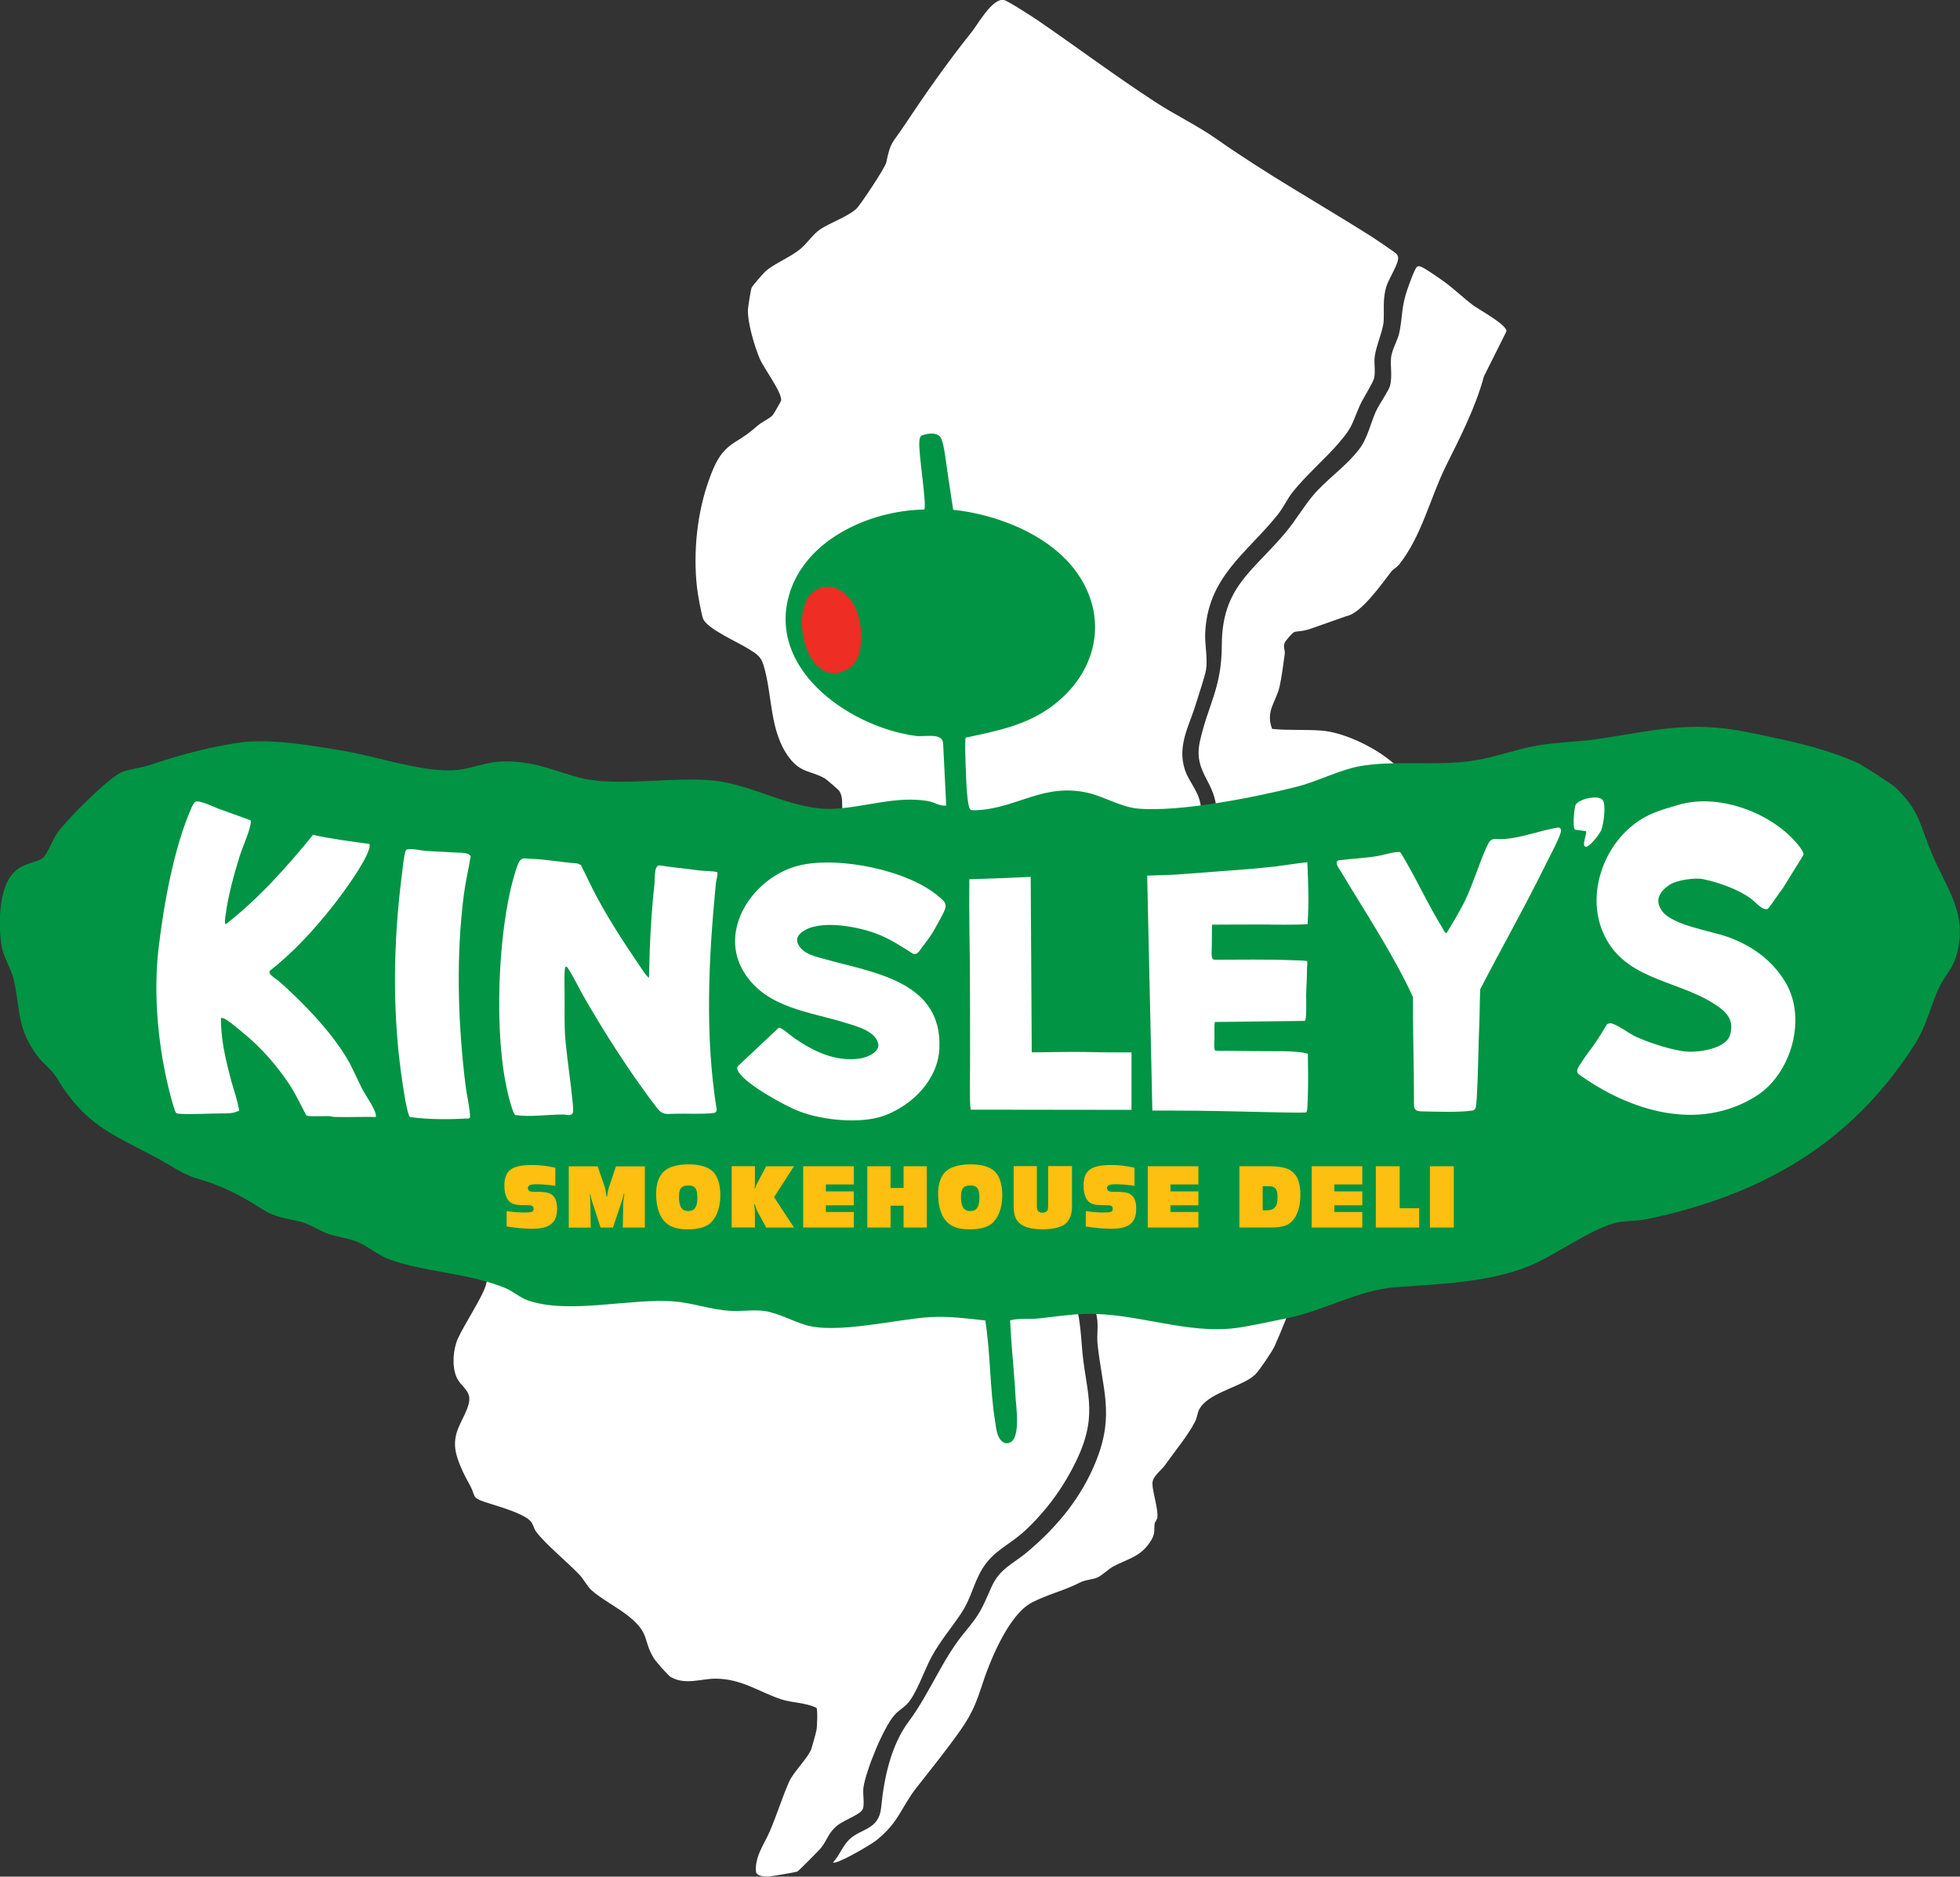 <?xml version="1.0" encoding="UTF-8"?> <svg xmlns="http://www.w3.org/2000/svg" id="Layer_2" data-name="Layer 2" viewBox="0 0 298.84 286.11"><rect x="0" y="0" width="298.84" height="286.11" fill="#333333" stroke="none"/><defs><style> .cls-1 { fill: #ee2d24; } .cls-2 { fill: #fff; } .cls-3 { fill: #fdbf10; } .cls-4 { fill: #009444; } </style></defs><g id="Layer_1-2" data-name="Layer 1"><g><path class="cls-2" d="M204.13,67.54c-2.26,2.59-5,4.92-7.04,7.48-.78.98-1.47,2.44-2.29,3.47-4.78,5.94-10.72,9.48-11.05,18.17-.06,1.63.41,3.8.13,5.46-.19,1.11-1.15,3.88-1.54,5.18-1.01,3.38-2.89,6.33-1.68,10.07.47,1.45,1.8,3.06,2.21,4.51,1.36,4.82-2.24,10.44-3.89,14.7-3.2,8.26-4.2,16.77-6.11,25.33s-5.58,16-8.16,24.24c-1.18,3.79-1.61,6.74-.92,10.72.59,3.37.91,4.69,1.15,8.22.48,6.84,2.62,10.15-.62,17.15-1.95,4.22-4.71,8.06-8.12,11.2-2.33,2.14-4.8,2.99-6.5,5.86-1.32,2.24-1.62,4.38-3.16,6.68s-3.2,4.23-4.48,6.57c-1.13,2.07-2.32,5.72-3.77,7.26-.57.6-1.31.97-1.92,1.68-1.7,1.93-4.39,8.55-4.73,11.1-.13.99.28,2.78-.2,3.4-.6.78-2.77,1.53-3.72,2.28-1.43,1.13-1.57,2.22-2.49,3.4-.33.43-3.44,3.55-3.67,3.67-.19.1-3.89.72-4.29.74-.6.03-1.76.03-1.99-.64-.28-2.29,1.27-4.32,2.09-6.23,1.04-2.43,1.94-5.29,2.96-7.6.62-1.4,3.01-3.77,3.39-5.01.18-.59.67-2.32.77-2.83s.2-3.11,0-3.39c-1.65-.81-3.75-.75-5.41-1.31-3.35-1.12-6.04-3.14-10-3.14-2.17,0-4.56,1.01-6.78-.23-.43-.24-2.34-2.42-2.62-2.9-1.72-2.84-.51-3.72-3.89-6.43-1.52-1.22-4.35-2.75-5.64-3.96-.67-.64-1.14-1.61-1.78-2.3-1.8-1.91-5.23-4.7-6.62-6.58-.42-.57-.45-1.23-.94-1.7-1.29-1.23-5.12-2.24-6.8-2.8-2.2-.73-1.46-.96-2.31-2.49s-2.04-3.8-2.28-5.64c-.36-2.84,1.4-4.51,2.03-6.81.57-2.11-1.21-2.6-1.86-4.16-.71-1.7-.51-4.21.23-5.86.91-2.03,3.69-6.26,4.22-8.02.99-3.32,1.25-6.62,3.55-9.65,2.72-3.57,4.92-4.57,9.03-6.09,5.92-2.18,12.12-4.52,17.56-7.88,3.86-2.39,4.82-7.36,7.71-10.77,1.68-1.99,5.25-4.2,7.61-5.35,1.43-.7,4.05-1.21,5.19-2.01,1.04-.73,2.31-2.33,3.45-3.03,1.02-.62,4.38-1.74,5.7-2.22,2.26-.82,3.14-.5,5.71-1.73.95-.45,3.18-1.13,3.53-1.99,1.05-2.64-1.68-7.35-3.72-9-2.6-2.1-4.06-3.09-6.37-5.63-2.04-2.24-3.83-3.69-4.49-6.79-.23-1.07.14-2.25-.53-3.31-.11-.18-1.95-1.76-2.18-1.9-2.09-1.22-3.67-.8-5.46-3.18-3.05-4.07-2.51-9.45-3.91-14.09-.44-1.44-1.09-1.72-2.3-2.5-1.6-1.03-6.3-3.04-6.92-4.6-.27-.67-.84-3.9-.93-4.77-.61-5.41.02-11.49,1.9-16.6.86-2.34,1.66-4.14,3.84-5.52,1.83-1.16,1.94-1.21,3.61-2.63.58-.49,1.76-1.02,2.2-1.52.14-.16,1.26-2.09,1.28-2.23.16-1.21-2.64-4.92-3.25-6.34-.79-1.84-1.92-5.62-1.81-7.57.02-.38.44-3.04.56-3.29.13-.3,1.77-2.18,2.09-2.47,1.35-1.22,3.82-2.15,5.4-3.48,1-.84,1.91-2.26,3.02-2.98,1.49-.98,4.13-1.9,5.44-3.08.62-.56,4.44-6.34,4.58-7.08.65-3.24.96-2.94,2.65-5.49,3.27-4.92,6.67-9.78,10.35-14.37,1.05-1.32,3.13-5.16,4.91-4.92.53.07,4.65,2.74,5.4,3.26,5.9,4.06,11.67,8.37,17.7,12.3,3,1.96,6.35,3.55,9.28,5.6,7.76,5.45,15.32,9.65,23.27,14.65.56.35,4.12,2.72,4.26,2.94.24.36.26.49.19.91-.17.98-1.43,2.96-1.76,4.02-.59,1.89-.31,3.57-.42,5.34-.08,1.35-1.15,3.72-1.36,5.36-.13,1.06.14,2.26-.09,3.27-.17.76-1.68,3.07-2.14,4.1-1.32,2.97-1.02,3.23-3.23,5.77Z"></path><ellipse class="cls-1" cx="127.98" cy="95.67" rx="7.05" ry="8.59"></ellipse><path class="cls-2" d="M199.99,95.8c-1.43.53-2.22.39-2.67.57-.28.11-1.34,1.33-1.47,1.68-.22.6.11,1.1.03,1.67-.2,1.48-.47,3.58-.79,5-.51,2.25-2.18,3.7-1.13,6.41,2.49.26,5.06.06,7.55.26,4.9.38,13.78,5.16,14.5,10.46.59,4.29.51,12.26-.57,16.43-.89,3.44-2.6,7.44-3.85,10.79-1.71,4.57-3.26,8.82-6.6,12.6-.53.6-1.24.91-1.68,1.44-1.59,1.91-.23,5.92-.06,8.23.18,2.5-.12,5.77-1.51,7.96-1.66,2.61-3.16,3.63-3.65,7.16-.27,1.97,1.33,4.19,1.3,6.14-.03,1.78-1.22,3.27-1.85,4.82-1.05,2.6-2.05,5.26-3.21,7.83-.38.83-2.29,3.65-2.92,4.28-1.79,1.81-6.77,2.65-8.39,5.05-.47.69-.43,1.38-.78,2.1-1.02,2.06-3.19,4.68-4.6,6.68-.62.87-1.96,1.73-1.93,2.86.04,1.37.85,3.64.76,5.06-.03.48-.39.74-.42,1-.14,1,.15,1.45-.56,2.6-1.52,2.48-3.44,2.72-5.69,3.91-.74.39-1.75,1.37-2.4,1.68-.84.4-1.8.31-2.86.86-2.27,1.17-4.9,1.78-7.21,2.99-3.59,1.88-6.46,9.03-7.65,12.75-1.32,4.13-2.36,5.59-4.91,9.01-1.63,2.19-3.41,4.39-5.04,6.48-2.4,3.07-2.6,5.19-6.13,8.03-.76.62-6.1,3.76-6.59,3.36.96-1.02,1.44-2.47,2.43-3.45,1.79-1.79,4.56-1.44,4.91-4.93.43-4.42,1.46-9.42,4.19-13.09,3.18-4.27,5.09-9.4,8.4-13.44,2.53-3.08,2.6-3.42,4.22-7.06,1.28-2.88,3.27-3.51,5.46-5.35,4.61-3.88,8.36-8.41,10.59-14.12,2.72-6.96.84-10.78.13-17.64-.12-1.15.09-2.39-.03-3.57-.18-1.76-1.07-3.75-1.38-5.59-.83-4.93,1.69-11.55,3.32-16.29,1.47-4.29,3.73-8.77,4.93-13.07,2.69-9.65,3.02-19.79,6.96-29.28,1.69-4.06,4.4-8.6,4.34-13.28s-3.62-5.94-2.52-10.81c1.29-5.72,3.31-8.06,3.33-14.66.03-8.92,4.78-11.17,9.84-17.28,1.47-1.78,2.64-3.81,4.09-5.53,2.06-2.43,4.87-4.28,6.96-6.95,1.34-1.72,1.72-3.86,2.59-5.81.48-1.07,1.91-3.09,2.14-3.86.43-1.4.03-3.15.19-4.41s1.03-2.67,1.25-3.74c.51-2.43.29-3.95,1.25-6.67.21-.59,1.1-3.15,1.44-3.37.26-.21.46-.09.72.01.56.22,2.72,1.73,3.35,2.18,1.51,1.08,2.98,2.52,4.5,3.66.86.64,5.17,2.97,5.08,3.96l-3.44,6.88c-1.26,4.7-3.62,9.29-5.79,13.65-2.37,4.77-3.68,10.65-7.1,14.98-.43.54-.97.78-1.25,1.15-1.38,1.77-4.58,6.38-6.83,6.77"></path><path class="cls-4" d="M162.43,85.2c6.79,6.98,5.78,16.52-1.86,22.34-3.97,3.03-8.54,3.89-13.32,4.92-.23.32.08,6.93.14,7.81.04.64.22,3.07.63,3.21.39.08.77.06,1.16.03,5.94-.36,10.06-4.2,16.78-2.61,2.4.57,5,2.14,7.47,2.37,6.38.59,17.9-1.71,24.27-3.32,3.13-.79,6.61-2.6,9.59-3.13,5.22-.93,11.21-.04,16.75-.77,3.69-.49,6.47-1.64,9.93-2.31,3.12-.6,6.37-.59,9.51-1.05,8.5-1.24,13.96-2.87,22.76-1.1,5.68,1.14,11.73,2.34,17.08,4.76.62.28,5.25,3.28,5.67,3.69,3.65,3.51,3.7,5.57,5.47,9.89,2.29,5.59,5.85,9.55,3.71,16.11-.58,1.79-1.59,2.68-2.33,4.15-1.51,2.99-1.85,5.8-3.91,9.04-9.64,15.15-23.33,22.97-40.81,26.64-1.57.33-3.62.22-5.11.65-3.47,1.01-8.25,4.33-11.59,5.93-6.44,3.1-14.68,3.27-21.64,3.8-5.72.43-10.87,3.59-16.62,4.74-2.2.44-5.35,1.14-7.44,1.44-7.69,1.1-15.36-2.3-23.23-2.11-2.41.06-4.84.45-7.22.7-1.3.14-2.97-.08-4.26.28.17,3.61.47,6.3.74,10.11.02.3.06.95.07,1.28.03,1.44,1.13,7.72-1.55,7.33-1.25-.44-1.36-2.11-1.54-3.28-.82-5.1-.7-10.34-1.5-15.42-2.75-.3-5.49-.67-8.26-.52-5.27.29-14.34,2.65-19.18,1.2-1.95-.59-4.19-1.84-6.27-2.13-1.61-.22-3.58.09-5.26-.02-2.85-.19-5.72-1.21-8.41-1.43-6.72-.55-16.09,2.03-22.39-.17-1.16-.4-2.27-1.4-3.41-1.87-5.67-2.34-12.26-2.39-17.7-4.38-1.79-.65-3.28-2.05-4.97-2.71-1.36-.54-2.94-.69-4.34-1.18-1.26-.44-2.85-1.5-4.17-1.83-2.42-.6-3.8-.59-6.1-2.06-3.3-2.12-6.06-3.48-9.82-4.58-2.18-.63-4.06-2.07-6.02-3.1-7.11-3.75-11.03-5.1-15.32-12.28-.7-1.18-2.08-2.13-2.94-3.3-3.11-4.24-2.54-6.91-3.56-11.56-.33-1.52-1.55-3.38-1.85-5.11-.52-3.03-.48-8.24,1.43-10.79,1.56-2.08,3.97-1.86,4.91-2.77.67-.64,1.5-2.83,2.09-3.67,1.35-1.95,7.85-8.51,9.87-9.33,1.18-.48,2.97-.66,4.21-1.07,4.56-1.53,8.56-2.63,13.4-3.4s11.45.42,16.23,1.22c5.08.86,11.43,3.09,16.42,2.97,3.08-.08,5.19-1.49,8.85-1.36,4.44.16,6.8,1.45,10.72,2.48,5.57,1.46,14.2-.21,20.44.44s12.12,4.66,18.51,4.29c4.72-.28,9.38-1.98,14.14-1.17,1.04.18,1.76.79,2.79.69l-.47-9.49c-.15-1.7-2.76-.94-4.15-1.13-9.6-1.26-22.02-9.51-19.55-20.64,2-9.03,12.3-13.75,20.81-13.87.48-.47-.94-8.87-.73-10.45.04-.34.06-.62.35-.85,1.02-.35,2.55-.61,3.04.61.41,1.02.72,3.83.91,5.09l.85,5.63c5.94.62,12.87,3.15,17.1,7.5ZM125.74,89.49c-6.54.94-3.04,16.79,3.74,12.39,2.66-1.73,2.1-7.83.4-10.16-.98-1.35-2.38-2.48-4.14-2.23Z"></path><g><path class="cls-2" d="M98.94,149.12c.08-1.38.07-3.07.13-4.45.13-3.33.36-6.64.72-9.96.07-.67-.11-2.77.76-2.78,1.44.23,2.9.4,4.35.56.61.07,1.21.16,1.81.23.86.1,1.82.05,2.64.24.16.23-.15,1.26-.19,1.63-1.12,11.42-1.71,23.23.11,34.57,0,.38-.18.48-.53.53-1.57.21-4.16.06-5.89.11-1.42.05-1.85.21-2.75-.97-3.96-5.17-7.88-11.28-11.13-16.95-.81-1.41-1.47-2.88-2.36-4.24-.39-.61-.48-.1-.51.38-.07.97-.03,2.22-.02,3.24.03,2.39-.08,5.11.14,7.45.3,3.08.78,6.16,1.08,9.24.03.31.14,1.41.07,1.62-.23.69-.98.35-1.45.35-2.46-.02-4.95.43-7.39.07-.26-.34-.38-.77-.51-1.17-2.8-8.68-2.23-24.33-.17-33.24.18-.79.99-3.96,1.46-4.42s.84-.25,1.29-.24c2.49.05,4.99.54,7.47.73l.49.23c.83,1.62,1.58,3.28,2.44,4.88,2.21,4.12,4.73,7.84,7.35,11.71l.58.63Z"></path><path class="cls-2" d="M245.02,156.17c.13-.11.34-.16.51-.16.79,0,2.93,1.61,3.85,2.03,2.05.94,5.8,2.19,8.02,2.3,1.81.09,5.74-.49,6.37-2.52.74-2.4-.65-3.66-2.5-4.83-5.91-3.72-13.9-3.63-16.94-11.02-2.31-5.61.03-12.54,4.68-16.2,2.25-1.77,4.23-2.27,6.9-3.06,5.9-1.75,13.51.96,17.64,5.39.39.42,1.55,1.73,1.42,2.25l-3.17,5.12c-.34.37-2.09,3.04-2.29,3.11-.81.28-1.93-1.13-2.57-1.59-1.94-1.42-4.88-2.45-7.25-2.95-1.28-.27-4.03.15-5.06.82-1.67,1.08-2.4,2.47-1.17,4.09,1.59,2.11,7.35,2.98,9.92,3.88,3.68,1.29,6.88,3.59,8.87,6.97,3.29,5.57.84,13.98-4.54,17.34-8.77,5.48-19.19,2.25-26.98-3.34-.62-.51.04-1.25.37-1.79.66-1.07,1.49-2.06,2.19-3.09.62-.9,1.15-1.85,1.73-2.76Z"></path><path class="cls-2" d="M38.21,125.07c.07.24.01.47-.03.71-.31,1.47-1.19,3.31-1.66,4.82-.84,2.71-1.75,6-2.11,8.81-.03.23-.26,1.48.04,1.48,4.98-3.88,9.19-8.61,13.17-13.47l.08-.15c2.75.64,5.84,1,8.63,1.4.06.24.03.48-.04.71-.64,2.23-4.06,6.88-5.59,8.81-2.8,3.54-5.97,7.01-9.53,9.79-.46.53.99,1.28,1.43,1.67,3.64,3.23,7.78,7.52,10.28,11.68.89,1.48,1.53,3.11,2.32,4.64.55,1.06,1.66,2.59,2.01,3.63.08.24.13.43.09.69-2.1-.04-4.21.06-6.31,0-.28,0-.55-.12-.83-.13-.66-.02-3.09.13-3.46-.11-.84-1.59-1.6-3.25-2.6-4.75-1.91-2.87-4.25-5.55-6.91-7.73-.54-.44-2.71-2.32-3.21-2.35-.1,0-.19-.03-.29-.03-.02,2.04.28,4.14.71,6.12.25,1.13.6,2.54.91,3.65.41,1.45.87,2.69,1.16,4.36-.94.47-1.73.43-2.56.43-2.12,0-4.33.18-6.45.06-.2-.01-.54-.01-.66-.21-.19-.28-.68-2.07-.8-2.53-1.86-7.05-2.67-15.32-1.82-22.51.78-6.62,2.32-15.3,5.01-21.39.11-.26.38-.82.62-.94.6-.28,2.78.8,3.48,1.06,1.63.6,3.28,1.16,4.9,1.78Z"></path><path class="cls-2" d="M140.51,144.53c-.31.41-.63,1.08-1.27.9-1.81-1.16-3.55-2.3-5.58-3.07-2.87-1.1-8.76-2.24-11.37-.27-.91.69-1,1.44-.3,2.34.83,1.07,2.31,1.39,3.54,1.74,7.55,2.13,18.13,3.35,17.7,13.63-.2,4.75-4,8.59-8.25,10.23-3.6,1.39-9.54.79-13.14-.6-2.18-.84-7.88-4-9.14-5.86-.2-.29-.45-.7-.2-1.02l6.19-5.82c.2-.34,1.86,1.16,2.41,1.54,2.98,2.04,6.26,3.65,10.03,3.11,1.16-.17,3.26-1.06,2.7-2.52-.68-1.76-3.24-2.4-4.89-2.91-5.5-1.72-11.89-2.22-15.34-7.46-4.37-6.64,1.35-14.87,8.25-16.54,5.98-1.45,16.74.7,21.43,4.86.59.52,1.06.84.84,1.69-.15.58-1.04,2.08-1.37,2.71-.74,1.41-1.19,1.91-2.25,3.33Z"></path><path class="cls-2" d="M184.8,140.96c-.05,1.08,0,2.25-.04,3.32-.07,1.73-.03,2.04.52,2.04,3.86,0,7.78-.08,11.66.07.71.03,1.7.03,2.34.13.1.14,0,.91,0,1.14,0,1.23-.1,2.64-.13,3.95-.01.65.11,3.71-.18,4.04l-13.5.16h-.23c-.12.19-.08,2.17-.07,2.54s-.13,1.62.1,1.79c.18.13,1.49.06,1.83.07,2.85.04,5.73.05,8.65.06.75,0,3.17.11,3.66.42.18.11,0-.2,0,0,.03,1.48.07,4.73,0,6.3-.02.54-.04,1.53-.09,2.05-.02.2-.04.53-.24.57-.28.05-3.74,0-4.31-.02-5.43-.12-10.85-.27-16.3-.27-.61,0-2.77,0-2.77,0l-.79-35.82,4.27-.15,5.99-.45,5.82-.45,3.34-.33,1.95-.27s1.9-.26,1.91-.26l1.15-.14v.21c.12,2.97.26,5.94.04,8.92v.32c-2.28.14-4.97.06-7.25.05-1.22,0-2.71,0-3.91.01-.8.01-1.48.01-2.34.01-.28,0-1.05.01-1.05.01Z"></path><path class="cls-2" d="M237.88,126.28c.29.3-.02.95-.15,1.29-.49,1.25-1.35,2.8-1.96,4.04-3.19,6.49-6.75,12.79-10.08,19.2-.08,1.75-.07,3.51-.14,5.26-.15,3.66-.17,7.38-.37,11.03-.02.37-.1,1.58-.21,1.83-.12.28-.28.36-.56.4-1.05.14-2.34.17-3.41.18-1.25,0-2.61-.03-3.91-.06-.95-.02-1.51,0-1.51-1.15,0-.23.01-.45.01-.71.01-5.21-.2-10.36-.15-15.58-3.11-6.68-7.22-12.83-10.99-19.13-.27-.45-1.12-1.49-.32-1.72,1.9-.24,3.85-.32,5.74-.62,1.17-.18,2.38-.66,3.55-.65.19.09.82,1.26.98,1.54,1.92,3.33,3.4,6.59,5.41,9.85.1.16.52,1.07.74.99,1.02-1.69,2.14-3.49,2.97-5.28,1.15-2.48,1.95-5.17,3.04-7.64.87-1.98,1.03-1.28,2.88-1.44,2.74-.23,5.38-1.29,8.08-1.74.11-.02.26,0,.34.09Z"></path><path class="cls-2" d="M157.31,160.43s.91,0,1.46,0c2.96-.05,5.93-.09,8.88,0,1.09.03,4.87.02,4.87.02,0,0,0,.72,0,.78v7.98l-24.52-.03c-.12-.96-.12-1.79-.12-2.32.06-6.46,0-19.48,0-19.48,0,0-.15-8.74-.09-13.33l4.98-.17,4.38-.19"></path><path class="cls-2" d="M62.07,129.51c.59-.2,2.16.18,2.86.22,1.52.09,3.03.15,4.55.25.79.05,1.99-.04,2.28.58-.31,1.9-.77,3.8-1.02,5.72-1.24,9.45-.93,19.78.25,29.26.2,1.6.63,3.19.69,4.8l-.18.18c-3,.16-6.03.19-8.99-.21-.14-.13-.17-.31-.23-.49-.38-1.14-.69-3.27-.88-4.52-1.63-10.55-1.47-21.43-.12-32.01.12-.96.27-2.45.49-3.35.04-.16.12-.37.29-.43Z"></path><path class="cls-2" d="M244.35,121.96c.58.72.14,3.71-.2,4.59-.22.56-1.78,2.59-2.34,2.55-.77-.06.23-2.08.01-2.38l-1.67-.22c-.41-.29-.14-3.22.07-3.76.36-.89,3.44-1.63,4.13-.78Z"></path></g><g><path class="cls-3" d="M84.68,180.8c-.7-.13-2.03-.25-2.79-.25-1.04,0-1.4.15-1.4.59,0,.38.27.56.84.56h.43c1.16,0,1.81.1,2.23.34.63.36.95,1.11.95,2.2,0,2.2-1.11,3.1-3.82,3.1-1.05,0-2.34-.11-3.87-.35v-2.35c.81.14,1.81.22,2.75.22,1.11,0,1.36-.11,1.36-.56,0-.39-.21-.55-.8-.55-1.47-.01-1.72-.03-2.19-.17-.95-.27-1.47-1.26-1.47-2.82,0-2.3,1.12-3.14,4.2-3.14,1.16,0,2.09.1,3.57.41v2.77Z"></path><path class="cls-3" d="M98.32,187.15h-3.36l.06-3.59c.01-.29.01-.31.17-1.54h-.08c-.1.42-.17.7-.21.84l-1.44,4.29h-1.89l-1.22-3.75c-.2-.59-.22-.67-.34-1.33h-.07l.04.69c.01.22.03.42.03.49l.06,3.91h-3.35v-9.34h4.41l1.09,3.19c.07.25.1.38.25,1.42h.08c.13-.81.18-1.08.27-1.34l1.09-3.26h4.41v9.34Z"></path><path class="cls-3" d="M108.74,178.66c.7.71,1.09,1.99,1.09,3.56,0,1.92-.59,3.47-1.61,4.34-.69.56-1.86.87-3.35.87-1.4,0-2.44-.28-3.15-.84-1.11-.87-1.68-2.45-1.68-4.57,0-1.6.46-2.84,1.29-3.52.81-.66,2.04-.98,3.67-.98,1.72,0,2.98.38,3.74,1.13ZM103.52,182.39c0,1.58.42,2.25,1.41,2.25s1.4-.63,1.4-2.04-.38-1.86-1.4-1.86-1.41.5-1.41,1.65Z"></path><path class="cls-3" d="M118.02,182.51l3.04,4.64h-4.24l-1.29-2.38c-.13-.22-.17-.34-.46-1.18h-.1c.1.6.13.84.13,1.27v2.28h-3.54v-9.34h3.54v2.63s0,.18-.01.34c-.01.06-.01.22-.03.41h.08c.15-.45.22-.63.35-.85l1.33-2.52h4.24l-3.04,4.71Z"></path><path class="cls-3" d="M130.18,180.58h-4.26v1.06h4.26v2.12h-4.26v1.02h4.26v2.37h-7.72v-9.34h7.72v2.77Z"></path><path class="cls-3" d="M135.78,183.82v3.33h-3.54v-9.34h3.54v3.31h1.99v-3.31h3.54v9.34h-3.54v-3.33h-1.99Z"></path><path class="cls-3" d="M151.73,178.66c.7.71,1.09,1.99,1.09,3.56,0,1.92-.59,3.47-1.61,4.34-.69.56-1.86.87-3.35.87-1.4,0-2.44-.28-3.15-.84-1.11-.87-1.68-2.45-1.68-4.57,0-1.6.46-2.84,1.29-3.52.81-.66,2.04-.98,3.67-.98,1.72,0,2.98.38,3.74,1.13ZM146.52,182.39c0,1.58.42,2.25,1.41,2.25s1.4-.63,1.4-2.04-.38-1.86-1.4-1.86-1.41.5-1.41,1.65Z"></path><path class="cls-3" d="M163.45,183.98c0,1.08-.36,2.04-.95,2.56-.67.57-1.92.88-3.53.88-1.77,0-3.03-.36-3.68-1.08-.53-.59-.74-1.27-.74-2.51v-6.04h3.54v5.84c0,.6.03.77.15.95.13.2.38.31.71.31.36,0,.64-.14.76-.38.07-.13.1-.35.1-.76v-5.97h3.64v6.18Z"></path><path class="cls-3" d="M172.98,180.8c-.7-.13-2.03-.25-2.79-.25-1.04,0-1.4.15-1.4.59,0,.38.27.56.84.56h.43c1.16,0,1.81.1,2.23.34.63.36.95,1.11.95,2.2,0,2.2-1.11,3.1-3.82,3.1-1.05,0-2.34-.11-3.87-.35v-2.35c.81.14,1.81.22,2.75.22,1.11,0,1.36-.11,1.36-.56,0-.39-.21-.55-.8-.55-1.47-.01-1.72-.03-2.18-.17-.95-.27-1.47-1.26-1.47-2.82,0-2.3,1.12-3.14,4.2-3.14,1.16,0,2.09.1,3.57.41v2.77Z"></path><path class="cls-3" d="M182.72,180.58h-4.26v1.06h4.26v2.12h-4.26v1.02h4.26v2.37h-7.72v-9.34h7.72v2.77Z"></path><path class="cls-3" d="M193.61,177.81c1.36,0,2.42.2,3.04.56,1.11.67,1.62,1.86,1.62,3.75,0,2.2-.67,3.82-1.86,4.54-.55.32-1.47.49-2.68.49h-4.76v-9.34h4.64ZM193.04,184.53c1.27,0,1.75-.55,1.75-2,0-1.26-.35-1.68-1.43-1.68h-.84v3.68h.52Z"></path><path class="cls-3" d="M207.71,180.58h-4.26v1.06h4.26v2.12h-4.26v1.02h4.26v2.37h-7.72v-9.34h7.72v2.77Z"></path><path class="cls-3" d="M216.38,187.15h-6.61v-9.34h3.64v6.4h2.97v2.94Z"></path><path class="cls-3" d="M221.66,187.15h-3.64v-9.34h3.64v9.34Z"></path></g></g></g></svg> 